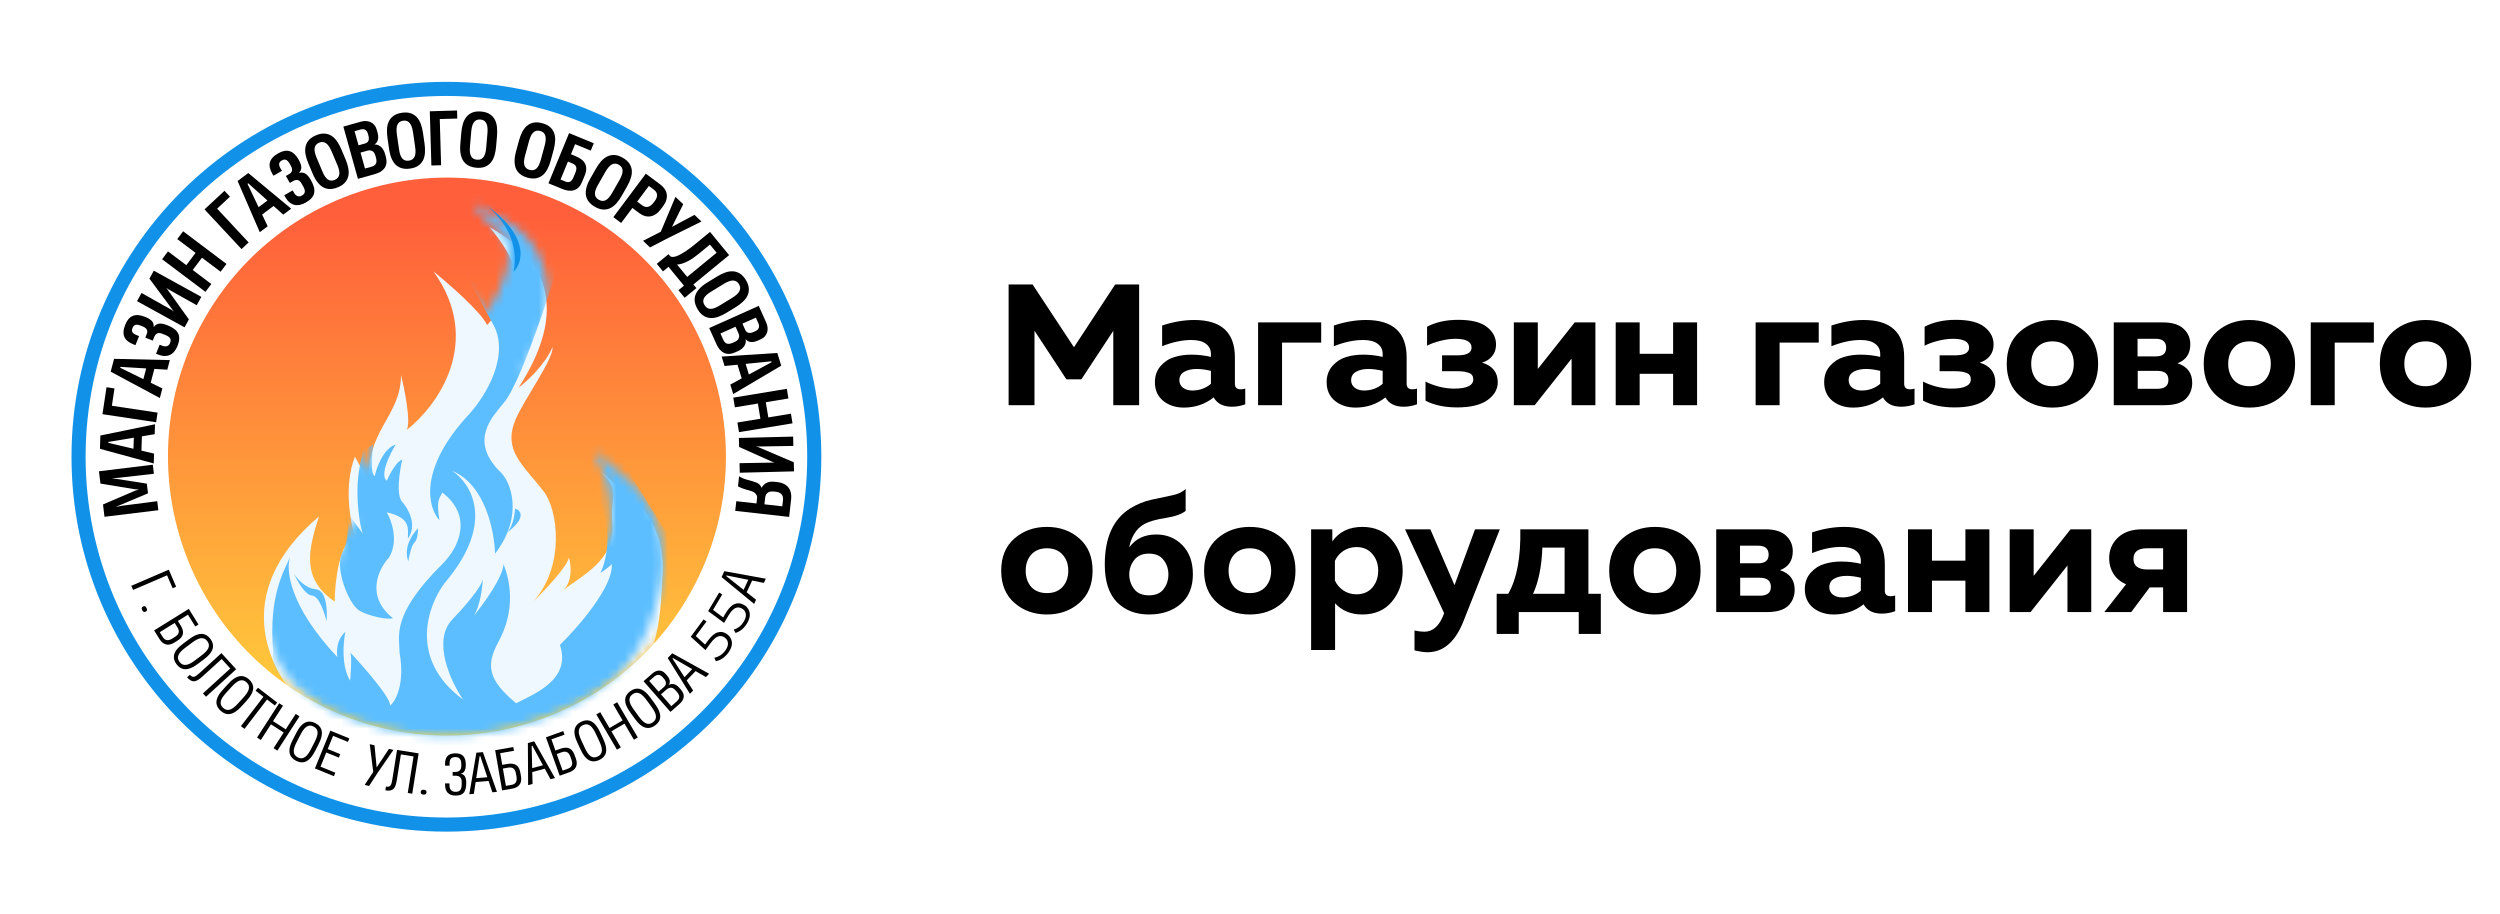 <?xml version="1.0" encoding="UTF-8"?> <svg xmlns="http://www.w3.org/2000/svg" width="290" height="106" viewBox="0 0 290 106" fill="none"> <path d="M129.36 33H132.14V47H129.14V38.38L125.44 44H123.7L120 38.36V47H117V33H119.78L124.58 40.28L129.36 33ZM143.248 44.52C143.248 44.947 143.475 45.16 143.928 45.16C144.115 45.16 144.288 45.133 144.448 45.08V46.9C143.942 47.087 143.428 47.18 142.908 47.18C141.895 47.18 141.188 46.82 140.788 46.1C139.788 46.887 138.635 47.28 137.328 47.28C136.382 47.28 135.582 47.02 134.928 46.5C134.288 45.967 133.968 45.247 133.968 44.34C133.968 43.58 134.195 42.947 134.648 42.44C135.102 41.933 135.628 41.593 136.228 41.42C136.828 41.233 137.482 41.14 138.188 41.14C138.975 41.14 139.735 41.227 140.468 41.4V41.06C140.468 40.567 140.275 40.173 139.888 39.88C139.502 39.587 138.942 39.44 138.208 39.44C137.142 39.44 136.008 39.68 134.808 40.16V37.76C136.088 37.333 137.328 37.12 138.528 37.12C141.675 37.12 143.248 38.567 143.248 41.46V44.52ZM138.828 42.8C138.255 42.8 137.775 42.907 137.388 43.12C137.002 43.333 136.808 43.667 136.808 44.12C136.808 44.467 136.948 44.753 137.228 44.98C137.522 45.193 137.882 45.3 138.308 45.3C139.148 45.3 139.868 45.04 140.468 44.52V43.02C139.855 42.873 139.308 42.8 138.828 42.8ZM148.718 47H145.938V37.4H153.258V39.74H148.718V47ZM163.17 44.52C163.17 44.947 163.397 45.16 163.85 45.16C164.037 45.16 164.21 45.133 164.37 45.08V46.9C163.863 47.087 163.35 47.18 162.83 47.18C161.817 47.18 161.11 46.82 160.71 46.1C159.71 46.887 158.557 47.28 157.25 47.28C156.303 47.28 155.503 47.02 154.85 46.5C154.21 45.967 153.89 45.247 153.89 44.34C153.89 43.58 154.117 42.947 154.57 42.44C155.023 41.933 155.55 41.593 156.15 41.42C156.75 41.233 157.403 41.14 158.11 41.14C158.897 41.14 159.657 41.227 160.39 41.4V41.06C160.39 40.567 160.197 40.173 159.81 39.88C159.423 39.587 158.863 39.44 158.13 39.44C157.063 39.44 155.93 39.68 154.73 40.16V37.76C156.01 37.333 157.25 37.12 158.45 37.12C161.597 37.12 163.17 38.567 163.17 41.46V44.52ZM158.75 42.8C158.177 42.8 157.697 42.907 157.31 43.12C156.923 43.333 156.73 43.667 156.73 44.12C156.73 44.467 156.87 44.753 157.15 44.98C157.443 45.193 157.803 45.3 158.23 45.3C159.07 45.3 159.79 45.04 160.39 44.52V43.02C159.777 42.873 159.23 42.8 158.75 42.8ZM173.74 44.34C173.74 45.153 173.34 45.847 172.54 46.42C171.74 46.98 170.566 47.26 169.02 47.26C167.58 47.26 166.36 47 165.36 46.48V44.26C165.746 44.473 166.253 44.667 166.88 44.84C167.506 45 168.1 45.08 168.66 45.08C170.153 45.08 170.9 44.72 170.9 44C170.9 43.627 170.733 43.38 170.4 43.26C170.08 43.127 169.633 43.06 169.06 43.06H167.28V41.22H169.06C170.153 41.22 170.7 40.92 170.7 40.32C170.7 39.64 170.073 39.3 168.82 39.3C168.286 39.3 167.706 39.38 167.08 39.54C166.453 39.7 165.94 39.887 165.54 40.1V37.9C166.54 37.367 167.746 37.1 169.16 37.1C170.693 37.1 171.806 37.38 172.5 37.94C173.193 38.487 173.54 39.16 173.54 39.96C173.54 40.507 173.386 40.96 173.08 41.32C172.786 41.68 172.4 41.927 171.92 42.06C173.133 42.433 173.74 43.193 173.74 44.34ZM178.026 47H175.606V37.4H178.386V42.8L182.666 37.4H185.066V47H182.306V41.6L178.026 47ZM190.202 47H187.422V37.4H190.202V41.04H194.082V37.4H196.862V47H194.082V43.36H190.202V47ZM206.433 47H203.653V37.4H210.973V39.74H206.433V47ZM220.885 44.52C220.885 44.947 221.112 45.16 221.565 45.16C221.752 45.16 221.925 45.133 222.085 45.08V46.9C221.578 47.087 221.065 47.18 220.545 47.18C219.532 47.18 218.825 46.82 218.425 46.1C217.425 46.887 216.272 47.28 214.965 47.28C214.018 47.28 213.218 47.02 212.565 46.5C211.925 45.967 211.605 45.247 211.605 44.34C211.605 43.58 211.832 42.947 212.285 42.44C212.738 41.933 213.265 41.593 213.865 41.42C214.465 41.233 215.118 41.14 215.825 41.14C216.612 41.14 217.372 41.227 218.105 41.4V41.06C218.105 40.567 217.912 40.173 217.525 39.88C217.138 39.587 216.578 39.44 215.845 39.44C214.778 39.44 213.645 39.68 212.445 40.16V37.76C213.725 37.333 214.965 37.12 216.165 37.12C219.312 37.12 220.885 38.567 220.885 41.46V44.52ZM216.465 42.8C215.892 42.8 215.412 42.907 215.025 43.12C214.638 43.333 214.445 43.667 214.445 44.12C214.445 44.467 214.585 44.753 214.865 44.98C215.158 45.193 215.518 45.3 215.945 45.3C216.785 45.3 217.505 45.04 218.105 44.52V43.02C217.492 42.873 216.945 42.8 216.465 42.8ZM231.455 44.34C231.455 45.153 231.055 45.847 230.255 46.42C229.455 46.98 228.281 47.26 226.735 47.26C225.295 47.26 224.075 47 223.075 46.48V44.26C223.461 44.473 223.968 44.667 224.595 44.84C225.221 45 225.815 45.08 226.375 45.08C227.868 45.08 228.615 44.72 228.615 44C228.615 43.627 228.448 43.38 228.115 43.26C227.795 43.127 227.348 43.06 226.775 43.06H224.995V41.22H226.775C227.868 41.22 228.415 40.92 228.415 40.32C228.415 39.64 227.788 39.3 226.535 39.3C226.001 39.3 225.421 39.38 224.795 39.54C224.168 39.7 223.655 39.887 223.255 40.1V37.9C224.255 37.367 225.461 37.1 226.875 37.1C228.408 37.1 229.521 37.38 230.215 37.94C230.908 38.487 231.255 39.16 231.255 39.96C231.255 40.507 231.101 40.96 230.795 41.32C230.501 41.68 230.115 41.927 229.635 42.06C230.848 42.433 231.455 43.193 231.455 44.34ZM234.321 45.94C233.294 45.047 232.781 43.8 232.781 42.2C232.781 40.6 233.294 39.353 234.321 38.46C235.347 37.567 236.601 37.12 238.081 37.12C239.574 37.12 240.827 37.567 241.841 38.46C242.867 39.353 243.381 40.6 243.381 42.2C243.381 43.8 242.867 45.047 241.841 45.94C240.827 46.833 239.574 47.28 238.081 47.28C236.601 47.28 235.347 46.833 234.321 45.94ZM239.901 44.08C240.341 43.587 240.561 42.96 240.561 42.2C240.561 41.44 240.341 40.82 239.901 40.34C239.461 39.847 238.854 39.6 238.081 39.6C237.307 39.6 236.701 39.847 236.261 40.34C235.834 40.82 235.621 41.44 235.621 42.2C235.621 42.96 235.834 43.587 236.261 44.08C236.701 44.56 237.307 44.8 238.081 44.8C238.854 44.8 239.461 44.56 239.901 44.08ZM251.076 47H245.196V37.4H250.916C251.982 37.4 252.776 37.647 253.296 38.14C253.816 38.62 254.076 39.22 254.076 39.94C254.076 41.033 253.582 41.767 252.596 42.14C253.729 42.513 254.296 43.267 254.296 44.4C254.296 45.16 254.042 45.787 253.536 46.28C253.029 46.76 252.209 47 251.076 47ZM247.976 43.02V45.1H250.256C251.109 45.1 251.536 44.76 251.536 44.08C251.536 43.373 251.109 43.02 250.256 43.02H247.976ZM247.956 39.3V41.34H250.076C250.876 41.34 251.276 41.007 251.276 40.34C251.276 39.647 250.869 39.3 250.056 39.3H247.956ZM257.172 45.94C256.146 45.047 255.632 43.8 255.632 42.2C255.632 40.6 256.146 39.353 257.172 38.46C258.199 37.567 259.452 37.12 260.932 37.12C262.426 37.12 263.679 37.567 264.692 38.46C265.719 39.353 266.232 40.6 266.232 42.2C266.232 43.8 265.719 45.047 264.692 45.94C263.679 46.833 262.426 47.28 260.932 47.28C259.452 47.28 258.199 46.833 257.172 45.94ZM262.752 44.08C263.192 43.587 263.412 42.96 263.412 42.2C263.412 41.44 263.192 40.82 262.752 40.34C262.312 39.847 261.706 39.6 260.932 39.6C260.159 39.6 259.552 39.847 259.112 40.34C258.686 40.82 258.472 41.44 258.472 42.2C258.472 42.96 258.686 43.587 259.112 44.08C259.552 44.56 260.159 44.8 260.932 44.8C261.706 44.8 262.312 44.56 262.752 44.08ZM270.827 47H268.047V37.4H275.367V39.74H270.827V47ZM277.602 45.94C276.575 45.047 276.062 43.8 276.062 42.2C276.062 40.6 276.575 39.353 277.602 38.46C278.629 37.567 279.882 37.12 281.362 37.12C282.855 37.12 284.109 37.567 285.122 38.46C286.149 39.353 286.662 40.6 286.662 42.2C286.662 43.8 286.149 45.047 285.122 45.94C284.109 46.833 282.855 47.28 281.362 47.28C279.882 47.28 278.629 46.833 277.602 45.94ZM283.182 44.08C283.622 43.587 283.842 42.96 283.842 42.2C283.842 41.44 283.622 40.82 283.182 40.34C282.742 39.847 282.135 39.6 281.362 39.6C280.589 39.6 279.982 39.847 279.542 40.34C279.115 40.82 278.902 41.44 278.902 42.2C278.902 42.96 279.115 43.587 279.542 44.08C279.982 44.56 280.589 44.8 281.362 44.8C282.135 44.8 282.742 44.56 283.182 44.08ZM117.68 69.94C116.653 69.047 116.14 67.8 116.14 66.2C116.14 64.6 116.653 63.353 117.68 62.46C118.707 61.567 119.96 61.12 121.44 61.12C122.933 61.12 124.187 61.567 125.2 62.46C126.227 63.353 126.74 64.6 126.74 66.2C126.74 67.8 126.227 69.047 125.2 69.94C124.187 70.833 122.933 71.28 121.44 71.28C119.96 71.28 118.707 70.833 117.68 69.94ZM123.26 68.08C123.7 67.587 123.92 66.96 123.92 66.2C123.92 65.44 123.7 64.82 123.26 64.34C122.82 63.847 122.213 63.6 121.44 63.6C120.667 63.6 120.06 63.847 119.62 64.34C119.193 64.82 118.98 65.44 118.98 66.2C118.98 66.96 119.193 67.587 119.62 68.08C120.06 68.56 120.667 68.8 121.44 68.8C122.213 68.8 122.82 68.56 123.26 68.08ZM138.375 66.62C138.375 68.1 137.902 69.247 136.955 70.06C136.008 70.873 134.782 71.28 133.275 71.28C131.755 71.28 130.522 70.807 129.575 69.86C128.628 68.9 128.155 67.44 128.155 65.48C128.155 62.373 129.135 60.207 131.095 58.98C131.868 58.5 132.702 58.16 133.595 57.96C134.502 57.76 135.288 57.593 135.955 57.46C136.635 57.327 137.162 57.08 137.535 56.72V59.26C137.082 59.633 136.315 59.907 135.235 60.08C134.168 60.24 133.342 60.473 132.755 60.78C132.248 61.06 131.848 61.453 131.555 61.96C131.262 62.453 131.075 62.967 130.995 63.5C131.715 62.5 132.755 62 134.115 62C135.342 62 136.355 62.413 137.155 63.24C137.968 64.067 138.375 65.193 138.375 66.62ZM130.995 66.64C130.995 67.267 131.182 67.827 131.555 68.32C131.928 68.813 132.502 69.06 133.275 69.06C134.048 69.06 134.615 68.82 134.975 68.34C135.348 67.847 135.535 67.28 135.535 66.64C135.535 66 135.348 65.44 134.975 64.96C134.615 64.467 134.048 64.22 133.275 64.22C132.515 64.22 131.942 64.473 131.555 64.98C131.182 65.473 130.995 66.027 130.995 66.64ZM141.215 69.94C140.188 69.047 139.675 67.8 139.675 66.2C139.675 64.6 140.188 63.353 141.215 62.46C142.242 61.567 143.495 61.12 144.975 61.12C146.468 61.12 147.722 61.567 148.735 62.46C149.762 63.353 150.275 64.6 150.275 66.2C150.275 67.8 149.762 69.047 148.735 69.94C147.722 70.833 146.468 71.28 144.975 71.28C143.495 71.28 142.242 70.833 141.215 69.94ZM146.795 68.08C147.235 67.587 147.455 66.96 147.455 66.2C147.455 65.44 147.235 64.82 146.795 64.34C146.355 63.847 145.748 63.6 144.975 63.6C144.202 63.6 143.595 63.847 143.155 64.34C142.728 64.82 142.515 65.44 142.515 66.2C142.515 66.96 142.728 67.587 143.155 68.08C143.595 68.56 144.202 68.8 144.975 68.8C145.748 68.8 146.355 68.56 146.795 68.08ZM154.55 62.8C155.337 61.68 156.497 61.12 158.03 61.12C159.483 61.12 160.623 61.62 161.45 62.62C162.29 63.607 162.71 64.8 162.71 66.2C162.71 67.6 162.29 68.8 161.45 69.8C160.623 70.787 159.483 71.28 158.03 71.28C156.71 71.28 155.657 70.847 154.87 69.98V75.4H152.09V61.4H154.55V62.8ZM159.19 68.16C159.643 67.627 159.87 66.973 159.87 66.2C159.87 65.427 159.643 64.78 159.19 64.26C158.737 63.727 158.123 63.46 157.35 63.46C156.777 63.46 156.263 63.613 155.81 63.92C155.37 64.227 155.05 64.607 154.85 65.06V67.34C155.05 67.793 155.37 68.173 155.81 68.48C156.263 68.787 156.777 68.94 157.35 68.94C158.123 68.94 158.737 68.68 159.19 68.16ZM168.722 67.88L171.102 61.4H173.982L169.722 72.16C168.775 74.493 167.395 75.66 165.582 75.66C165.195 75.66 164.695 75.587 164.082 75.44V73.14C164.522 73.233 164.902 73.28 165.222 73.28C166.235 73.28 166.995 72.58 167.502 71.18L167.522 71.14L162.982 61.4H165.922L168.722 67.88ZM176.175 73.54H173.615V68.88H174.955C175.955 67.147 176.422 64.653 176.355 61.4H184.255V68.88H185.695V73.54H183.135V71H176.175V73.54ZM178.915 63.52C178.835 65.707 178.475 67.493 177.835 68.88H181.495V63.52H178.915ZM188.207 69.94C187.181 69.047 186.667 67.8 186.667 66.2C186.667 64.6 187.181 63.353 188.207 62.46C189.234 61.567 190.487 61.12 191.967 61.12C193.461 61.12 194.714 61.567 195.727 62.46C196.754 63.353 197.267 64.6 197.267 66.2C197.267 67.8 196.754 69.047 195.727 69.94C194.714 70.833 193.461 71.28 191.967 71.28C190.487 71.28 189.234 70.833 188.207 69.94ZM193.787 68.08C194.227 67.587 194.447 66.96 194.447 66.2C194.447 65.44 194.227 64.82 193.787 64.34C193.347 63.847 192.741 63.6 191.967 63.6C191.194 63.6 190.587 63.847 190.147 64.34C189.721 64.82 189.507 65.44 189.507 66.2C189.507 66.96 189.721 67.587 190.147 68.08C190.587 68.56 191.194 68.8 191.967 68.8C192.741 68.8 193.347 68.56 193.787 68.08ZM204.962 71H199.082V61.4H204.802C205.869 61.4 206.662 61.647 207.182 62.14C207.702 62.62 207.962 63.22 207.962 63.94C207.962 65.033 207.469 65.767 206.482 66.14C207.616 66.513 208.182 67.267 208.182 68.4C208.182 69.16 207.929 69.787 207.422 70.28C206.916 70.76 206.096 71 204.962 71ZM201.862 67.02V69.1H204.142C204.996 69.1 205.422 68.76 205.422 68.08C205.422 67.373 204.996 67.02 204.142 67.02H201.862ZM201.842 63.3V65.34H203.962C204.762 65.34 205.162 65.007 205.162 64.34C205.162 63.647 204.756 63.3 203.942 63.3H201.842ZM218.639 68.52C218.639 68.947 218.866 69.16 219.319 69.16C219.506 69.16 219.679 69.133 219.839 69.08V70.9C219.332 71.087 218.819 71.18 218.299 71.18C217.286 71.18 216.579 70.82 216.179 70.1C215.179 70.887 214.026 71.28 212.719 71.28C211.772 71.28 210.972 71.02 210.319 70.5C209.679 69.967 209.359 69.247 209.359 68.34C209.359 67.58 209.586 66.947 210.039 66.44C210.492 65.933 211.019 65.593 211.619 65.42C212.219 65.233 212.872 65.14 213.579 65.14C214.366 65.14 215.126 65.227 215.859 65.4V65.06C215.859 64.567 215.666 64.173 215.279 63.88C214.892 63.587 214.332 63.44 213.599 63.44C212.532 63.44 211.399 63.68 210.199 64.16V61.76C211.479 61.333 212.719 61.12 213.919 61.12C217.066 61.12 218.639 62.567 218.639 65.46V68.52ZM214.219 66.8C213.646 66.8 213.166 66.907 212.779 67.12C212.392 67.333 212.199 67.667 212.199 68.12C212.199 68.467 212.339 68.753 212.619 68.98C212.912 69.193 213.272 69.3 213.699 69.3C214.539 69.3 215.259 69.04 215.859 68.52V67.02C215.246 66.873 214.699 66.8 214.219 66.8ZM224.108 71H221.328V61.4H224.108V65.04H227.988V61.4H230.768V71H227.988V67.36H224.108V71ZM235.545 71H233.125V61.4H235.905V66.8L240.185 61.4H242.585V71H239.825V65.6L235.545 71ZM247.222 71H244.102L246.622 67.78C245.982 67.5 245.495 67.093 245.162 66.56C244.828 66.027 244.662 65.427 244.662 64.76C244.662 63.813 244.995 63.02 245.662 62.38C246.342 61.727 247.288 61.4 248.502 61.4H253.702V71H250.922V68.14H249.362L247.222 71ZM247.482 64.84C247.482 65.227 247.615 65.527 247.882 65.74C248.162 65.953 248.555 66.06 249.062 66.06H250.922V63.6H249.062C248.008 63.6 247.482 64.013 247.482 64.84Z" fill="black"></path> <path d="M51.783 95.652C75.349 95.652 94.454 76.548 94.454 52.982C94.454 29.416 75.349 10.312 51.783 10.312C28.217 10.312 9.113 29.416 9.113 52.982C9.113 76.548 28.217 95.652 51.783 95.652Z" fill="white" stroke="#1192E8" stroke-width="1.637"></path> <path d="M35.668 80.987C20.192 72.052 14.889 52.262 23.824 36.786C32.76 21.309 52.549 16.007 68.025 24.942C83.502 33.877 88.804 53.667 79.869 69.143C70.934 84.62 51.144 89.922 35.668 80.987Z" fill="url(#paint0_linear_210_76)"></path> <mask id="mask0_210_76" style="mask-type:alpha" maskUnits="userSpaceOnUse" x="19" y="12" width="66" height="74"> <path d="M35.666 80.985C20.189 72.049 14.887 52.26 23.822 36.784C32.757 21.307 51.182 -1.31 68.023 24.94C83.499 33.875 88.802 53.665 79.867 69.141C70.931 84.617 51.142 89.92 35.666 80.985Z" fill="#FFD43B"></path> </mask> <g mask="url(#mask0_210_76)"> <g filter="url(#filter0_di_210_76)"> <path d="M36.996 58.49C26.302 67.548 31.322 76.879 35.713 80.924L42.916 89.327L61.85 87.908L70.854 79.505C76.993 76.988 76.611 68.076 76.884 64.766C76.884 58.163 73.246 56.453 69.681 53.252C72.06 55.653 70.746 55.966 71.046 59.309C71.427 63.565 67.489 65.315 65.397 67.009C66.445 65.918 66.234 64.044 65.997 63.244C65.823 64.292 63.16 67.1 61.85 68.373C65.605 64.183 64.705 57.694 63.079 55.599C60.624 52.434 58.305 50.845 59.805 47.25C60.764 44.952 64.251 40.181 64.088 38.853C63.215 40.905 61.105 42.837 60.159 43.546C66.838 33.2 62.042 27.879 56.804 24.933C62.042 31.311 59.449 32.833 56.503 36.289C55.804 34.761 52.065 31.505 50.282 30.068C56.175 38.275 50.664 45.747 47.172 48.457C47.696 47.584 46.954 43.837 46.517 42.073C46.517 46.984 42.261 48.566 42.916 54.677L41.17 51.567C39.86 54.885 40.624 59.097 41.17 60.789C39.337 61.487 38.842 66.136 38.824 68.373C34.982 65.71 35.713 62.528 36.996 58.49Z" fill="#EFF8FF"></path> </g> <mask id="mask1_210_76" style="mask-type:alpha" maskUnits="userSpaceOnUse" x="30" y="23" width="47" height="67"> <path d="M37.133 50.694C25.827 67.456 31.477 77.831 35.715 80.923L42.917 89.326L61.852 87.907L70.855 79.504C75.002 75.139 76.791 69.43 76.885 65.311C77.06 57.672 72.484 55.526 68.919 52.324C70.855 56.096 70.855 58.039 70.855 60.788C70.855 63.538 67.49 65.314 65.398 67.009C66.446 65.918 66.235 64.044 65.999 63.244C65.824 64.291 63.161 67.1 61.852 68.373C65.606 64.182 64.07 58.442 62.834 56.096C61.22 53.034 59.633 48.384 60.16 47.202C63.696 43.709 64.252 40.181 64.089 38.853C63.216 40.905 61.106 42.836 60.16 43.546C66.839 33.2 61.88 27.115 58.824 25.751C57.04 24.954 56.259 24.605 54.786 23.514C56.096 25.533 57.132 26.024 57.46 26.46C57.787 26.897 61.279 28.479 56.504 36.288C55.806 34.761 52.066 31.505 50.284 30.068C56.177 38.275 50.666 45.746 47.173 48.456C47.697 47.584 46.955 43.837 46.519 42.072C46.519 46.983 42.263 48.566 42.917 54.677L41.171 51.567C39.862 54.884 40.626 59.097 41.171 60.788C39.338 61.487 38.843 66.136 38.825 68.373C34.983 65.71 36.097 55.477 37.133 50.694Z" fill="#EFF8FF"></path> </mask> <g mask="url(#mask1_210_76)"> <g filter="url(#filter1_d_210_76)"> <path d="M35.05 80.871C33.522 79.307 30.535 76.888 31.147 74.705C30.556 67.945 32.505 65.141 33.11 63.597C33.12 63.57 33.13 63.544 33.14 63.519C33.13 63.545 33.12 63.571 33.11 63.597C32.589 65.057 32.981 69.293 38.596 75.251C38.469 74.651 38.476 73.221 39.524 72.305C39.269 73.487 39.022 76.277 40.069 77.979C40.16 76.997 40.288 74.967 40.069 74.705C39.797 74.378 44.817 79.725 44.708 80.871C45.344 80.344 46.454 78.372 45.799 74.705C45.817 72.905 44.708 70.449 50.764 64.447C52.717 62.512 54.344 58.903 50.764 56.153C50.437 56.862 50.026 56.971 50.437 59.372C49.146 57.99 47.949 53.676 53.493 47.477C55.312 45.622 58.535 40.94 56.876 37.055L45.035 15.174L57.367 11.409L65.552 25.269C64.57 28.816 60.172 43.166 57.858 45.786C56.676 47.277 53.831 50.02 57.367 53.643C58.702 54.734 60.285 58.827 56.876 63.247C56.821 60.7 55.752 55.215 51.91 53.643C54.093 55.062 56.985 59.634 51.092 66.575C49.109 69.14 46.748 75.448 53.165 80.162C51.747 78.088 49.52 73.319 51.965 70.831C53.074 69.685 55.326 67.153 55.457 66.193C55.421 67.121 55.162 69.271 54.42 70.449C55.551 69.067 57.822 65.931 57.858 64.447C58.604 66.32 59.331 69.694 57.258 73.505C55.803 76.179 56.057 77.892 59.331 80.599C61.15 79.598 65.796 77.979 64.406 73.832C66.516 71.759 70.67 66.979 70.408 64.447C70.335 64.556 69.972 64.916 69.099 65.484C70.408 62.81 70.129 58.227 68.36 56.153C66.592 54.08 67.063 52.797 66.396 51.242C65.31 48.712 62.878 45.131 62.878 45.131L67.352 40.493L71.063 51.624L76.738 60.791L78.795 80.162L62.441 84.418L42.907 87.692L35.05 80.871Z" fill="#5CBEFF"></path> </g> <g filter="url(#filter2_d_210_76)"> <path d="M41.242 70.393C42.246 71.004 44.57 71.52 45.133 71.266C41.903 68.69 43.496 65.5 44.697 64.227C45.832 62.306 44.988 59.934 44.424 58.988C47.245 59.643 46.88 60.844 46.88 62.044C48.014 60.472 46.916 58.552 46.225 57.788C45.483 57.002 45.916 54.187 46.225 52.877C45.57 53.052 44.751 54.587 44.424 55.332C43.595 54.678 44.77 52.258 45.461 51.131C44.02 51.567 43.17 53.986 43.042 54.787C42.442 54.459 42.769 52.004 42.842 51.131C42.441 51.367 41.641 51.873 41.641 52.004C41.641 52.168 41.024 54.187 41.024 56.533C41.024 58.17 41.242 60.298 41.641 61.444L40.096 59.37C39.841 60.043 40.081 62.273 39.295 63.626C38.313 65.318 39.987 69.629 41.242 70.393Z" fill="#5CBEFF"></path> </g> <path d="M36.203 69.085C35.388 69.027 34.457 67.352 34.093 66.522C34.416 67.084 35.378 68.236 36.64 68.353C37.902 68.471 37.99 70.892 37.877 72.088C37.658 71.112 37.018 69.144 36.203 69.085Z" fill="#5CBEFF"></path> <path d="M59.748 58.99C59.718 59.67 59.478 61.189 58.757 61.828C61.135 60.054 60.409 59.197 59.748 58.99Z" fill="#5CBEFF"></path> </g> </g> <path d="M47.355 65.103C46.767 63.477 47.872 61.879 48.498 61.283C48.498 61.717 48.416 62.648 48.09 62.909C47.763 63.169 47.464 64.48 47.355 65.103Z" fill="#5CBEFF"></path> <path d="M56.396 23.789C61.252 27.281 60.816 30.282 59.561 31.537C60.051 29.137 59.397 26.244 56.396 23.789Z" fill="#1192E8"></path> <path d="M17.853 54.957L13.691 55.431L12.983 55.464L12.983 55.468L17.031 56.103L17.167 57.223L13.396 58.812L14.099 58.672L18.241 58.138L18.369 59.185L12.122 59.947L11.948 58.518L15.661 56.924L16.062 56.8L16.059 56.78L15.639 56.752L11.652 56.097L11.478 54.668L17.725 53.906L17.853 54.957Z" fill="black"></path> <path d="M17.835 53.763L11.593 52.061L11.642 50.52L17.98 49.217L17.944 50.366L16.459 50.616L16.406 52.273L17.871 52.618L17.835 53.763ZM15.482 52.057L15.523 50.772L12.57 51.265L12.566 51.373L15.482 52.057Z" fill="black"></path> <path d="M12.978 47.069L18.277 47.866L18.109 48.983L11.886 48.046L12.356 44.918L13.281 45.057L12.978 47.069Z" fill="black"></path> <path d="M18.542 46.17L12.839 43.114L13.232 41.623L19.701 41.772L19.408 42.883L17.905 42.795L17.482 44.398L18.834 45.062L18.542 46.17ZM16.63 43.981L16.958 42.738L13.969 42.557L13.942 42.661L16.63 43.981Z" fill="black"></path> <path d="M19.428 37.733C19.748 37.86 20.01 38.002 20.215 38.158C20.419 38.31 20.569 38.484 20.666 38.68C20.761 38.873 20.801 39.088 20.787 39.325C20.775 39.564 20.71 39.83 20.593 40.125C20.491 40.378 20.367 40.593 20.22 40.769C20.075 40.945 19.908 41.079 19.718 41.169C19.528 41.257 19.318 41.299 19.088 41.297C18.859 41.291 18.611 41.235 18.345 41.129L18.103 41.032L18.521 39.984L18.847 40.114C18.932 40.148 19.018 40.169 19.107 40.178C19.193 40.185 19.276 40.178 19.356 40.157C19.434 40.132 19.506 40.089 19.571 40.029C19.637 39.969 19.69 39.887 19.732 39.782C19.815 39.574 19.816 39.398 19.734 39.253C19.651 39.104 19.465 38.972 19.175 38.856L18.807 38.709C18.681 38.659 18.57 38.634 18.472 38.633C18.375 38.631 18.289 38.648 18.215 38.687C18.14 38.725 18.076 38.781 18.023 38.855C17.967 38.928 17.92 39.013 17.881 39.11L17.722 39.51L16.858 39.165L17.029 38.735C17.102 38.553 17.103 38.389 17.034 38.243C16.963 38.093 16.802 37.968 16.552 37.868L16.298 37.767C16.07 37.676 15.879 37.648 15.725 37.685C15.571 37.721 15.454 37.841 15.373 38.043C15.291 38.248 15.289 38.413 15.367 38.539C15.442 38.664 15.589 38.77 15.809 38.858L16.132 38.987L15.712 40.039L15.447 39.933C15.201 39.835 14.993 39.718 14.822 39.581C14.651 39.445 14.523 39.286 14.438 39.103C14.354 38.919 14.318 38.71 14.328 38.476C14.339 38.24 14.403 37.975 14.52 37.681C14.739 37.133 15.038 36.786 15.416 36.64C15.796 36.492 16.262 36.528 16.815 36.749C17.028 36.833 17.202 36.921 17.338 37.011C17.476 37.098 17.582 37.191 17.659 37.29C17.734 37.385 17.783 37.488 17.807 37.598C17.83 37.705 17.835 37.823 17.822 37.952C17.916 37.82 18.02 37.721 18.132 37.657C18.245 37.589 18.367 37.55 18.498 37.54C18.631 37.528 18.775 37.539 18.93 37.574C19.085 37.609 19.251 37.662 19.428 37.733Z" fill="black"></path> <path d="M21.407 37.971L15.895 34.934L16.418 33.985L19.922 35.954L20.178 36.157L17.334 32.323L17.843 31.399L23.355 34.437L22.82 35.407L19.48 33.534L19.279 33.376L21.912 37.055L21.407 37.971Z" fill="black"></path> <path d="M23.831 33.856L18.804 30.07L19.488 29.162L21.612 30.761L22.686 29.334L20.562 27.735L21.244 26.83L26.271 30.616L25.59 31.521L23.429 29.894L22.355 31.321L24.515 32.948L23.831 33.856Z" fill="black"></path> <path d="M25.187 24.203L28.84 28.124L28.015 28.893L23.724 24.289L26.038 22.133L26.675 22.816L25.187 24.203Z" fill="black"></path> <path d="M30.135 26.934L27.562 20.998L28.797 20.073L33.775 24.207L32.855 24.896L31.732 23.893L30.405 24.888L31.052 26.248L30.135 26.934ZM29.996 24.032L31.025 23.261L28.795 21.263L28.709 21.328L29.996 24.032Z" fill="black"></path> <path d="M36.062 20.89C36.233 21.189 36.35 21.463 36.413 21.713C36.478 21.959 36.487 22.189 36.441 22.402C36.396 22.612 36.294 22.806 36.135 22.983C35.977 23.162 35.76 23.33 35.485 23.488C35.248 23.623 35.017 23.714 34.793 23.76C34.57 23.808 34.355 23.808 34.15 23.761C33.947 23.712 33.757 23.614 33.578 23.469C33.402 23.322 33.243 23.124 33.1 22.875L32.971 22.649L33.951 22.088L34.125 22.393C34.171 22.472 34.225 22.543 34.289 22.605C34.352 22.664 34.421 22.71 34.497 22.743C34.574 22.772 34.657 22.783 34.745 22.777C34.834 22.771 34.927 22.74 35.025 22.684C35.219 22.573 35.329 22.435 35.356 22.271C35.383 22.102 35.32 21.883 35.165 21.613L34.968 21.268C34.901 21.151 34.829 21.062 34.753 21C34.679 20.938 34.601 20.899 34.518 20.882C34.436 20.866 34.351 20.87 34.264 20.895C34.175 20.917 34.085 20.954 33.994 21.006L33.621 21.22L33.158 20.412L33.561 20.182C33.73 20.085 33.834 19.958 33.871 19.8C33.908 19.639 33.86 19.441 33.726 19.206L33.591 18.969C33.469 18.756 33.336 18.616 33.193 18.549C33.05 18.482 32.883 18.502 32.694 18.61C32.503 18.72 32.398 18.848 32.381 18.994C32.362 19.139 32.411 19.314 32.529 19.52L32.701 19.821L31.718 20.384L31.576 20.136C31.445 19.906 31.355 19.685 31.306 19.472C31.257 19.258 31.256 19.054 31.303 18.859C31.352 18.662 31.453 18.475 31.606 18.299C31.762 18.121 31.977 17.953 32.252 17.796C32.764 17.503 33.214 17.417 33.601 17.539C33.991 17.659 34.333 17.977 34.629 18.494C34.743 18.693 34.825 18.87 34.875 19.025C34.928 19.179 34.954 19.318 34.953 19.443C34.952 19.564 34.927 19.675 34.877 19.777C34.828 19.875 34.759 19.97 34.669 20.062C34.824 20.018 34.966 20.005 35.094 20.024C35.225 20.041 35.345 20.087 35.454 20.161C35.566 20.234 35.671 20.332 35.771 20.456C35.87 20.58 35.967 20.725 36.062 20.89Z" fill="black"></path> <path d="M35.761 18.933C35.624 18.608 35.523 18.288 35.455 17.972C35.39 17.653 35.382 17.351 35.433 17.066C35.484 16.782 35.605 16.523 35.797 16.289C35.99 16.053 36.276 15.854 36.655 15.695C37.033 15.536 37.374 15.47 37.676 15.499C37.979 15.523 38.251 15.617 38.49 15.78C38.728 15.942 38.938 16.159 39.118 16.43C39.299 16.698 39.458 16.994 39.595 17.32L40.086 18.486C40.224 18.814 40.326 19.137 40.392 19.456C40.46 19.775 40.468 20.076 40.418 20.361C40.366 20.643 40.243 20.902 40.05 21.139C39.858 21.372 39.573 21.569 39.194 21.728C38.943 21.834 38.708 21.897 38.489 21.917C38.271 21.94 38.069 21.928 37.881 21.881C37.694 21.834 37.521 21.758 37.363 21.651C37.206 21.541 37.061 21.41 36.929 21.259C36.795 21.106 36.674 20.934 36.564 20.744C36.457 20.553 36.358 20.352 36.27 20.142L35.761 18.933ZM38.832 20.867C38.997 20.797 39.122 20.707 39.207 20.597C39.292 20.486 39.343 20.36 39.361 20.218C39.381 20.072 39.37 19.91 39.328 19.734C39.288 19.553 39.225 19.36 39.138 19.154L38.469 17.565C38.382 17.357 38.287 17.175 38.186 17.02C38.087 16.862 37.977 16.737 37.858 16.647C37.741 16.552 37.613 16.496 37.473 16.477C37.333 16.458 37.181 16.483 37.016 16.552C36.851 16.622 36.726 16.713 36.642 16.826C36.558 16.94 36.508 17.072 36.49 17.222C36.474 17.37 36.488 17.534 36.532 17.716C36.576 17.898 36.641 18.092 36.728 18.298L37.4 19.895C37.487 20.103 37.58 20.284 37.677 20.437C37.777 20.59 37.885 20.71 38 20.799C38.117 20.885 38.243 20.935 38.378 20.95C38.515 20.964 38.666 20.936 38.832 20.867Z" fill="black"></path> <path d="M43.545 18.05C43.473 17.793 43.355 17.618 43.189 17.527C43.026 17.435 42.84 17.418 42.63 17.477L41.821 17.702L42.336 19.55L43.069 19.346C43.178 19.316 43.276 19.277 43.363 19.23C43.453 19.182 43.524 19.118 43.576 19.038C43.63 18.956 43.662 18.856 43.672 18.736C43.681 18.616 43.662 18.468 43.613 18.293L43.545 18.05ZM42.671 15.499C42.612 15.287 42.508 15.14 42.359 15.058C42.213 14.976 42.031 14.965 41.814 15.026L41.129 15.217L41.586 16.858L42.327 16.651C42.531 16.594 42.667 16.488 42.736 16.331C42.804 16.175 42.804 15.976 42.737 15.734L42.671 15.499ZM44.758 18.197C44.831 18.46 44.854 18.7 44.825 18.917C44.799 19.13 44.729 19.32 44.615 19.486C44.501 19.652 44.348 19.795 44.155 19.915C43.962 20.032 43.735 20.126 43.474 20.199L41.519 20.744L39.829 14.682L41.884 14.109C42.078 14.055 42.271 14.033 42.462 14.042C42.653 14.049 42.829 14.09 42.99 14.165C43.154 14.24 43.298 14.35 43.422 14.496C43.544 14.639 43.636 14.818 43.696 15.033L43.798 15.4C43.84 15.549 43.864 15.692 43.871 15.83C43.878 15.969 43.865 16.098 43.833 16.218C43.803 16.336 43.753 16.441 43.685 16.534C43.617 16.628 43.526 16.703 43.413 16.761C43.539 16.751 43.665 16.766 43.791 16.805C43.915 16.842 44.033 16.905 44.144 16.995C44.255 17.084 44.354 17.199 44.442 17.341C44.533 17.482 44.605 17.648 44.658 17.839L44.758 18.197Z" fill="black"></path> <path d="M44.946 15.991C44.895 15.642 44.877 15.306 44.892 14.984C44.908 14.658 44.977 14.364 45.097 14.101C45.218 13.839 45.4 13.619 45.645 13.441C45.892 13.26 46.218 13.14 46.624 13.081C47.031 13.022 47.377 13.044 47.662 13.147C47.95 13.248 48.189 13.406 48.379 13.624C48.569 13.841 48.718 14.104 48.824 14.412C48.932 14.716 49.012 15.043 49.062 15.392L49.245 16.644C49.296 16.996 49.313 17.335 49.297 17.66C49.282 17.986 49.215 18.279 49.095 18.542C48.974 18.802 48.79 19.023 48.543 19.203C48.299 19.381 47.974 19.499 47.567 19.558C47.297 19.598 47.053 19.6 46.837 19.564C46.62 19.532 46.427 19.469 46.258 19.377C46.088 19.285 45.94 19.167 45.814 19.024C45.689 18.878 45.582 18.715 45.492 18.536C45.401 18.354 45.327 18.157 45.268 17.946C45.212 17.734 45.168 17.515 45.135 17.288L44.946 15.991ZM47.432 18.634C47.61 18.608 47.754 18.552 47.864 18.466C47.974 18.381 48.055 18.271 48.108 18.138C48.164 18.002 48.194 17.843 48.198 17.662C48.204 17.477 48.191 17.274 48.159 17.053L47.911 15.347C47.878 15.123 47.833 14.924 47.774 14.748C47.717 14.57 47.643 14.422 47.55 14.304C47.46 14.184 47.35 14.097 47.22 14.043C47.09 13.99 46.936 13.976 46.758 14.002C46.581 14.027 46.438 14.085 46.328 14.173C46.218 14.261 46.136 14.376 46.081 14.518C46.029 14.657 46.001 14.819 45.998 15.007C45.995 15.194 46.009 15.398 46.041 15.619L46.291 17.333C46.323 17.557 46.367 17.755 46.423 17.928C46.482 18.101 46.555 18.245 46.645 18.36C46.736 18.472 46.845 18.552 46.972 18.6C47.102 18.648 47.255 18.66 47.432 18.634Z" fill="black"></path> <path d="M51.012 13.81L51.169 19.166L50.04 19.199L49.857 12.909L53.019 12.816L53.046 13.751L51.012 13.81Z" fill="black"></path> <path d="M53.511 15.388C53.541 15.037 53.6 14.705 53.687 14.395C53.778 14.082 53.911 13.811 54.089 13.582C54.266 13.354 54.494 13.181 54.772 13.064C55.053 12.944 55.399 12.902 55.808 12.937C56.217 12.972 56.549 13.072 56.803 13.238C57.06 13.4 57.257 13.61 57.393 13.865C57.529 14.12 57.613 14.409 57.647 14.733C57.683 15.054 57.686 15.391 57.656 15.742L57.548 17.003C57.518 17.357 57.458 17.691 57.367 18.004C57.279 18.318 57.147 18.588 56.97 18.817C56.793 19.042 56.564 19.215 56.282 19.335C56.004 19.452 55.66 19.493 55.251 19.458C54.979 19.435 54.742 19.382 54.538 19.298C54.335 19.217 54.161 19.112 54.017 18.984C53.873 18.855 53.756 18.707 53.665 18.539C53.578 18.368 53.51 18.185 53.463 17.99C53.416 17.793 53.389 17.584 53.38 17.365C53.373 17.146 53.38 16.922 53.4 16.694L53.511 15.388ZM55.331 18.527C55.509 18.543 55.662 18.521 55.788 18.463C55.915 18.404 56.019 18.317 56.101 18.199C56.186 18.079 56.252 17.931 56.297 17.755C56.346 17.577 56.379 17.376 56.398 17.154L56.545 15.436C56.564 15.21 56.565 15.006 56.547 14.822C56.533 14.635 56.494 14.474 56.431 14.339C56.371 14.201 56.283 14.091 56.169 14.009C56.054 13.927 55.907 13.879 55.729 13.864C55.55 13.848 55.398 13.871 55.27 13.932C55.144 13.993 55.037 14.087 54.952 14.212C54.87 14.335 54.805 14.488 54.759 14.669C54.714 14.85 54.681 15.052 54.662 15.275L54.515 17.001C54.495 17.226 54.493 17.43 54.508 17.61C54.526 17.792 54.565 17.949 54.626 18.081C54.689 18.211 54.777 18.314 54.89 18.39C55.005 18.466 55.152 18.512 55.331 18.527Z" fill="black"></path> <path d="M60.206 16.293C60.299 15.953 60.416 15.638 60.558 15.348C60.703 15.056 60.883 14.813 61.098 14.62C61.313 14.427 61.568 14.298 61.863 14.232C62.161 14.165 62.509 14.185 62.905 14.293C63.301 14.4 63.61 14.558 63.83 14.767C64.054 14.973 64.21 15.214 64.298 15.489C64.386 15.764 64.418 16.064 64.392 16.389C64.371 16.712 64.313 17.043 64.221 17.384L63.889 18.605C63.796 18.948 63.677 19.265 63.532 19.557C63.39 19.85 63.211 20.093 62.996 20.286C62.781 20.476 62.525 20.605 62.227 20.672C61.932 20.738 61.586 20.717 61.19 20.609C60.926 20.538 60.702 20.443 60.517 20.324C60.332 20.208 60.18 20.074 60.061 19.921C59.942 19.769 59.853 19.602 59.794 19.421C59.739 19.237 59.705 19.045 59.694 18.845C59.683 18.642 59.693 18.432 59.723 18.215C59.757 17.998 59.803 17.779 59.863 17.558L60.206 16.293ZM61.434 19.707C61.608 19.755 61.761 19.761 61.897 19.726C62.032 19.691 62.15 19.623 62.252 19.522C62.357 19.419 62.447 19.285 62.524 19.121C62.603 18.954 62.672 18.762 62.731 18.547L63.183 16.883C63.242 16.665 63.279 16.464 63.295 16.279C63.314 16.093 63.305 15.928 63.267 15.783C63.233 15.637 63.166 15.513 63.068 15.412C62.97 15.311 62.834 15.237 62.661 15.19C62.488 15.143 62.334 15.139 62.198 15.176C62.062 15.213 61.941 15.286 61.835 15.394C61.731 15.501 61.641 15.639 61.563 15.809C61.486 15.979 61.418 16.172 61.359 16.388L60.905 18.06C60.846 18.278 60.807 18.477 60.79 18.658C60.775 18.84 60.785 19.001 60.821 19.142C60.86 19.282 60.929 19.399 61.026 19.494C61.125 19.589 61.262 19.66 61.434 19.707Z" fill="black"></path> <path d="M67.525 21.093C67.415 21.361 67.281 21.574 67.123 21.733C66.966 21.892 66.788 22.002 66.589 22.063C66.391 22.125 66.175 22.142 65.942 22.114C65.712 22.088 65.469 22.022 65.214 21.917L63.62 21.261L66.015 15.441L68.879 16.62L68.528 17.473L66.712 16.725L66.232 17.892L66.748 18.104C67.016 18.214 67.244 18.341 67.432 18.484C67.623 18.628 67.767 18.793 67.863 18.979C67.961 19.162 68.007 19.368 68.003 19.596C68.001 19.824 67.943 20.079 67.827 20.359L67.525 21.093ZM66.757 19.995C66.859 19.747 66.885 19.538 66.837 19.366C66.788 19.194 66.638 19.056 66.386 18.952L65.881 18.744L65.023 20.828L65.57 21.053C65.689 21.102 65.797 21.127 65.892 21.128C65.989 21.126 66.075 21.103 66.153 21.061C66.23 21.018 66.297 20.956 66.354 20.875C66.415 20.793 66.468 20.695 66.514 20.584L66.757 19.995Z" fill="black"></path> <path d="M69.129 19.562C69.304 19.256 69.496 18.98 69.706 18.734C69.919 18.488 70.154 18.298 70.411 18.165C70.668 18.032 70.947 17.971 71.249 17.982C71.555 17.991 71.886 18.097 72.243 18.301C72.599 18.504 72.858 18.734 73.02 18.991C73.185 19.247 73.275 19.52 73.292 19.808C73.308 20.097 73.263 20.395 73.157 20.703C73.056 21.009 72.917 21.316 72.742 21.623L72.116 22.722C71.939 23.031 71.745 23.308 71.531 23.555C71.32 23.802 71.086 23.993 70.83 24.126C70.574 24.256 70.294 24.317 69.988 24.307C69.686 24.297 69.357 24.19 69 23.987C68.763 23.852 68.57 23.703 68.421 23.542C68.27 23.383 68.156 23.215 68.08 23.038C68.003 22.861 67.959 22.677 67.947 22.486C67.939 22.295 67.954 22.1 67.994 21.904C68.034 21.705 68.096 21.504 68.18 21.301C68.266 21.1 68.366 20.899 68.48 20.701L69.129 19.562ZM69.463 23.175C69.619 23.264 69.766 23.308 69.906 23.308C70.045 23.309 70.177 23.273 70.301 23.2C70.428 23.127 70.549 23.02 70.664 22.879C70.783 22.738 70.898 22.57 71.009 22.376L71.863 20.878C71.975 20.682 72.061 20.496 72.123 20.322C72.188 20.146 72.22 19.984 72.22 19.835C72.223 19.684 72.19 19.548 72.12 19.425C72.05 19.303 71.937 19.198 71.782 19.109C71.626 19.02 71.478 18.977 71.337 18.979C71.196 18.981 71.061 19.021 70.93 19.099C70.804 19.176 70.682 19.288 70.564 19.433C70.446 19.578 70.332 19.748 70.221 19.942L69.363 21.447C69.251 21.643 69.164 21.827 69.102 21.998C69.041 22.17 69.011 22.329 69.011 22.474C69.014 22.619 69.05 22.749 69.121 22.865C69.193 22.983 69.307 23.086 69.463 23.175Z" fill="black"></path> <path d="M76.648 24.276C76.469 24.515 76.28 24.702 76.079 24.837C75.878 24.973 75.671 25.059 75.457 25.095C75.244 25.132 75.028 25.12 74.808 25.059C74.593 24.998 74.38 24.889 74.17 24.732L73.355 24.123L72.053 25.865L71.149 25.189L74.916 20.148L76.626 21.426C76.831 21.579 76.993 21.751 77.113 21.94C77.237 22.129 77.314 22.33 77.345 22.542C77.376 22.754 77.359 22.972 77.295 23.196C77.233 23.422 77.119 23.646 76.952 23.869L76.648 24.276ZM75.979 23.286C76.056 23.182 76.116 23.074 76.159 22.961C76.202 22.849 76.221 22.738 76.217 22.628C76.215 22.516 76.186 22.408 76.129 22.304C76.075 22.201 75.989 22.107 75.872 22.019L75.269 21.569L73.913 23.384L74.486 23.812C74.72 23.987 74.949 24.046 75.174 23.99C75.4 23.936 75.612 23.776 75.81 23.511L75.979 23.286Z" fill="black"></path> <path d="M77.545 27.59L75.402 28.698L74.594 27.933L76.651 26.88L78.353 22.836L79.253 23.689L77.955 26.31L80.559 24.926L81.369 25.694L77.545 27.59Z" fill="black"></path> <path d="M80.434 32.996L80.783 33.421L79.419 34.541L78.7 33.666L79.342 33.139L77.547 30.953L76.905 31.48L76.186 30.605L77.55 29.484L77.703 29.669C77.774 29.757 77.874 29.802 78.001 29.805C78.13 29.809 78.275 29.784 78.437 29.73C78.599 29.675 78.771 29.598 78.953 29.498C79.135 29.399 79.318 29.288 79.5 29.167C79.684 29.048 79.86 28.925 80.027 28.799C80.198 28.673 80.349 28.555 80.481 28.447L82.364 26.901L84.576 29.595L80.434 32.996ZM80.977 29.5C80.818 29.632 80.639 29.766 80.441 29.903C80.246 30.043 80.04 30.168 79.826 30.28C79.612 30.395 79.396 30.489 79.175 30.563C78.956 30.64 78.743 30.68 78.537 30.686L79.715 32.12L83.128 29.318L82.351 28.372L80.977 29.5Z" fill="black"></path> <path d="M83.177 32.077C83.478 31.892 83.779 31.743 84.081 31.629C84.387 31.516 84.684 31.463 84.973 31.47C85.262 31.478 85.536 31.558 85.796 31.713C86.059 31.868 86.298 32.121 86.513 32.471C86.727 32.822 86.844 33.148 86.861 33.451C86.882 33.755 86.831 34.037 86.706 34.298C86.581 34.559 86.398 34.798 86.157 35.017C85.92 35.237 85.651 35.439 85.35 35.623L84.271 36.284C83.968 36.47 83.664 36.62 83.358 36.733C83.054 36.848 82.757 36.902 82.468 36.895C82.181 36.886 81.906 36.804 81.643 36.649C81.383 36.494 81.147 36.242 80.932 35.892C80.789 35.659 80.691 35.436 80.638 35.223C80.583 35.011 80.564 34.809 80.582 34.617C80.6 34.425 80.65 34.242 80.732 34.069C80.817 33.898 80.924 33.735 81.053 33.581C81.185 33.426 81.336 33.28 81.507 33.143C81.68 33.008 81.864 32.881 82.059 32.761L83.177 32.077ZM81.729 35.403C81.822 35.556 81.93 35.666 82.052 35.733C82.174 35.801 82.307 35.833 82.45 35.829C82.597 35.826 82.755 35.791 82.924 35.723C83.096 35.656 83.278 35.565 83.468 35.448L84.938 34.547C85.131 34.429 85.296 34.308 85.434 34.185C85.576 34.063 85.682 33.936 85.754 33.805C85.829 33.674 85.866 33.539 85.863 33.398C85.861 33.257 85.813 33.11 85.72 32.958C85.626 32.805 85.517 32.695 85.392 32.63C85.268 32.563 85.13 32.533 84.978 32.539C84.83 32.546 84.67 32.584 84.496 32.655C84.323 32.725 84.141 32.819 83.951 32.936L82.474 33.841C82.281 33.959 82.116 34.078 81.979 34.197C81.844 34.319 81.74 34.444 81.67 34.571C81.603 34.7 81.572 34.831 81.578 34.967C81.585 35.105 81.635 35.251 81.729 35.403Z" fill="black"></path> <path d="M85.235 39.658C85.479 39.548 85.634 39.405 85.699 39.227C85.766 39.053 85.755 38.866 85.666 38.667L85.323 37.901L83.572 38.686L83.883 39.38C83.929 39.483 83.982 39.574 84.041 39.653C84.102 39.735 84.176 39.795 84.263 39.835C84.352 39.877 84.456 39.894 84.576 39.885C84.696 39.877 84.839 39.835 85.005 39.761L85.235 39.658ZM87.627 38.413C87.829 38.323 87.958 38.199 88.017 38.039C88.077 37.883 88.06 37.701 87.968 37.495L87.677 36.846L86.122 37.543L86.437 38.245C86.524 38.438 86.65 38.557 86.814 38.601C86.979 38.645 87.176 38.616 87.405 38.513L87.627 38.413ZM85.27 40.879C85.021 40.99 84.787 41.048 84.569 41.053C84.354 41.058 84.156 41.017 83.974 40.929C83.793 40.841 83.629 40.711 83.482 40.538C83.338 40.364 83.21 40.154 83.1 39.908L82.269 38.055L88.013 35.481L88.885 37.429C88.967 37.612 89.018 37.799 89.037 37.99C89.059 38.18 89.044 38.36 88.994 38.531C88.944 38.704 88.857 38.862 88.731 39.006C88.608 39.149 88.444 39.266 88.24 39.358L87.893 39.513C87.752 39.576 87.614 39.622 87.479 39.649C87.343 39.677 87.213 39.684 87.089 39.67C86.969 39.657 86.857 39.624 86.755 39.57C86.652 39.517 86.564 39.438 86.491 39.335C86.519 39.459 86.523 39.585 86.502 39.715C86.484 39.844 86.44 39.97 86.368 40.093C86.296 40.215 86.197 40.331 86.07 40.439C85.944 40.55 85.791 40.645 85.61 40.727L85.27 40.879Z" fill="black"></path> <path d="M83.713 41.362L90.17 40.944L90.624 42.418L85.052 45.709L84.714 44.611L86.037 43.892L85.549 42.307L84.05 42.457L83.713 41.362ZM86.493 42.211L86.871 43.44L89.504 42.015L89.473 41.912L86.493 42.211Z" fill="black"></path> <path d="M85.061 46.128L91.271 45.102L91.456 46.223L88.833 46.657L89.124 48.419L91.747 47.986L91.932 49.104L85.723 50.13L85.538 49.012L88.206 48.571L87.915 46.809L85.247 47.25L85.061 46.128Z" fill="black"></path> <path d="M85.712 50.803L92.004 50.644L92.031 51.727L88.013 51.795L87.689 51.75L92.079 53.624L92.106 54.678L85.814 54.837L85.786 53.729L89.615 53.661L89.868 53.696L85.739 51.849L85.712 50.803Z" fill="black"></path> <path d="M90.22 55.928C90.483 55.957 90.717 56.023 90.922 56.123C91.13 56.224 91.302 56.358 91.439 56.526C91.575 56.694 91.672 56.895 91.729 57.129C91.789 57.363 91.802 57.629 91.768 57.928L91.54 59.962L85.286 59.261L85.412 58.139L87.75 58.401L87.826 57.719C87.827 57.564 87.769 57.416 87.652 57.275C87.537 57.135 87.359 57.029 87.117 56.957L86.38 56.737C86.3 56.714 86.218 56.687 86.136 56.656C86.053 56.624 85.977 56.592 85.905 56.559C85.834 56.529 85.771 56.5 85.716 56.471C85.663 56.443 85.627 56.422 85.606 56.409L85.736 55.246C85.78 55.279 85.833 55.312 85.896 55.347C85.958 55.382 86.027 55.416 86.1 55.449C86.177 55.486 86.255 55.518 86.335 55.546C86.418 55.578 86.499 55.603 86.58 55.624L87.294 55.828C87.439 55.867 87.566 55.908 87.675 55.95C87.787 55.993 87.885 56.043 87.971 56.1C88.056 56.159 88.127 56.228 88.185 56.307C88.245 56.386 88.297 56.48 88.34 56.591C88.413 56.463 88.496 56.35 88.59 56.253C88.684 56.155 88.792 56.076 88.912 56.014C89.036 55.953 89.175 55.91 89.33 55.886C89.485 55.865 89.659 55.865 89.85 55.886L90.22 55.928ZM89.782 57.019C89.645 57.003 89.517 57.004 89.398 57.022C89.28 57.039 89.176 57.076 89.087 57.132C88.997 57.189 88.923 57.268 88.864 57.369C88.809 57.471 88.772 57.599 88.755 57.752L88.671 58.5L90.746 58.733L90.829 57.997C90.845 57.849 90.836 57.719 90.802 57.608C90.77 57.496 90.717 57.4 90.642 57.319C90.568 57.242 90.476 57.18 90.368 57.134C90.259 57.089 90.139 57.059 90.008 57.044L89.782 57.019Z" fill="black"></path> <path d="M19.38 66.736L15.438 68.433L15.231 67.952L19.58 66.081L20.432 68.062L20.026 68.237L19.38 66.736Z" fill="black"></path> <path d="M16.589 70.353C16.672 70.311 16.747 70.302 16.813 70.327C16.881 70.353 16.942 70.417 16.993 70.519C17.052 70.635 17.07 70.727 17.049 70.794C17.029 70.86 16.977 70.914 16.893 70.956C16.816 70.995 16.744 71.003 16.678 70.978C16.613 70.955 16.551 70.886 16.493 70.771C16.442 70.669 16.425 70.584 16.443 70.514C16.462 70.446 16.511 70.393 16.589 70.353Z" fill="black"></path> <path d="M20.209 74.549C20.031 74.66 19.86 74.731 19.696 74.762C19.535 74.793 19.382 74.79 19.238 74.75C19.096 74.711 18.963 74.638 18.839 74.532C18.714 74.427 18.601 74.292 18.499 74.128L17.878 73.129L21.898 70.629L23.027 72.445L22.654 72.676L21.799 71.302L20.631 72.029L20.952 72.544C21.064 72.724 21.142 72.895 21.187 73.057C21.235 73.221 21.245 73.375 21.219 73.521C21.194 73.669 21.129 73.808 21.024 73.939C20.921 74.072 20.774 74.197 20.584 74.316L20.209 74.549ZM20.284 73.886C20.4 73.814 20.495 73.738 20.568 73.659C20.642 73.581 20.692 73.497 20.719 73.407C20.748 73.316 20.751 73.219 20.728 73.115C20.707 73.011 20.659 72.898 20.584 72.777L20.261 72.259L18.53 73.335L18.88 73.898C18.952 74.013 19.03 74.099 19.114 74.156C19.199 74.213 19.287 74.247 19.378 74.256C19.47 74.267 19.565 74.257 19.663 74.225C19.762 74.195 19.861 74.15 19.962 74.087L20.284 73.886Z" fill="black"></path> <path d="M21.878 74.189C22.013 74.088 22.151 73.992 22.293 73.901C22.436 73.812 22.58 73.736 22.725 73.674C22.872 73.613 23.018 73.571 23.163 73.547C23.311 73.522 23.454 73.523 23.594 73.551C23.737 73.578 23.875 73.637 24.009 73.725C24.146 73.814 24.277 73.942 24.402 74.108C24.526 74.274 24.612 74.434 24.658 74.589C24.706 74.742 24.723 74.892 24.71 75.036C24.698 75.18 24.66 75.318 24.593 75.451C24.53 75.584 24.448 75.712 24.348 75.834C24.25 75.956 24.139 76.074 24.013 76.186C23.887 76.299 23.757 76.406 23.623 76.507L23.003 76.972C22.867 77.074 22.728 77.17 22.584 77.259C22.441 77.349 22.297 77.424 22.15 77.484C22.005 77.546 21.86 77.59 21.714 77.613C21.57 77.639 21.426 77.638 21.283 77.61C21.142 77.581 21.005 77.522 20.87 77.433C20.735 77.346 20.604 77.219 20.48 77.053C20.355 76.887 20.269 76.726 20.222 76.57C20.174 76.416 20.156 76.268 20.167 76.124C20.18 75.982 20.217 75.845 20.279 75.713C20.341 75.581 20.42 75.455 20.515 75.334C20.613 75.214 20.721 75.1 20.842 74.991C20.964 74.884 21.089 74.782 21.216 74.686L21.878 74.189ZM20.833 76.788C20.942 76.932 21.06 77.03 21.189 77.081C21.321 77.132 21.462 77.146 21.61 77.123C21.759 77.1 21.914 77.044 22.076 76.956C22.241 76.868 22.412 76.758 22.588 76.626L23.369 76.039C23.557 75.898 23.717 75.76 23.851 75.623C23.987 75.487 24.088 75.35 24.154 75.213C24.219 75.076 24.245 74.938 24.232 74.799C24.219 74.661 24.158 74.519 24.049 74.373C23.938 74.226 23.817 74.127 23.686 74.077C23.557 74.026 23.417 74.013 23.267 74.038C23.117 74.062 22.957 74.121 22.789 74.214C22.621 74.306 22.445 74.422 22.259 74.561L21.47 75.154C21.293 75.287 21.138 75.42 21.007 75.552C20.878 75.685 20.782 75.818 20.719 75.951C20.657 76.086 20.632 76.223 20.645 76.361C20.661 76.5 20.724 76.642 20.833 76.788Z" fill="black"></path> <path d="M23.54 80.433L26.713 77.544L25.712 76.444L23.507 78.451C23.317 78.624 23.145 78.76 22.99 78.859C22.836 78.957 22.689 79.014 22.548 79.03C22.41 79.044 22.272 79.013 22.136 78.938C22 78.865 21.855 78.744 21.702 78.576L22.026 78.28C22.117 78.38 22.202 78.447 22.281 78.482C22.362 78.518 22.446 78.524 22.534 78.5C22.621 78.476 22.717 78.424 22.821 78.344C22.927 78.264 23.052 78.159 23.195 78.029L25.687 75.76L27.394 77.635L23.894 80.822L23.54 80.433Z" fill="black"></path> <path d="M26.429 79.37C26.542 79.246 26.66 79.126 26.783 79.01C26.906 78.896 27.034 78.794 27.165 78.706C27.297 78.619 27.433 78.55 27.572 78.5C27.712 78.448 27.853 78.422 27.995 78.423C28.141 78.423 28.288 78.455 28.436 78.517C28.587 78.579 28.74 78.68 28.893 78.819C29.046 78.959 29.16 79.101 29.234 79.244C29.31 79.386 29.355 79.529 29.369 79.674C29.384 79.817 29.372 79.96 29.332 80.103C29.294 80.246 29.238 80.387 29.162 80.525C29.089 80.664 29.001 80.8 28.899 80.934C28.797 81.068 28.689 81.197 28.576 81.322L28.054 81.894C27.939 82.02 27.82 82.14 27.696 82.255C27.572 82.369 27.444 82.47 27.311 82.557C27.18 82.645 27.045 82.715 26.907 82.765C26.77 82.817 26.628 82.843 26.483 82.842C26.339 82.84 26.193 82.808 26.044 82.746C25.895 82.685 25.743 82.585 25.59 82.445C25.436 82.305 25.322 82.163 25.246 82.018C25.171 81.876 25.125 81.734 25.109 81.591C25.095 81.449 25.107 81.308 25.142 81.166C25.178 81.025 25.232 80.886 25.304 80.749C25.377 80.614 25.462 80.481 25.561 80.352C25.66 80.224 25.764 80.1 25.872 79.982L26.429 79.37ZM25.887 82.119C26.021 82.24 26.156 82.314 26.292 82.34C26.431 82.366 26.572 82.353 26.713 82.303C26.855 82.252 26.997 82.168 27.14 82.052C27.286 81.934 27.433 81.795 27.581 81.632L28.239 80.91C28.397 80.736 28.529 80.57 28.634 80.411C28.743 80.252 28.817 80.099 28.855 79.951C28.894 79.804 28.894 79.664 28.855 79.531C28.817 79.397 28.73 79.269 28.595 79.146C28.459 79.022 28.322 78.947 28.184 78.923C28.048 78.897 27.908 78.91 27.765 78.962C27.622 79.014 27.476 79.102 27.328 79.225C27.181 79.346 27.029 79.493 26.872 79.665L26.208 80.394C26.059 80.558 25.931 80.718 25.827 80.872C25.726 81.027 25.656 81.175 25.619 81.318C25.583 81.462 25.584 81.601 25.623 81.734C25.664 81.868 25.753 81.996 25.887 82.119Z" fill="black"></path> <path d="M30.974 81.142L28.362 84.551L27.947 84.233L30.559 80.824L29.65 80.128L29.917 79.779L32.151 81.49L31.884 81.839L30.974 81.142Z" fill="black"></path> <path d="M29.818 85.554L32.385 81.577L32.824 81.861L31.668 83.652L33.145 84.605L34.301 82.814L34.741 83.098L32.174 87.075L31.735 86.791L32.907 84.974L31.43 84.021L30.257 85.838L29.818 85.554Z" fill="black"></path> <path d="M34.346 85.063C34.423 84.913 34.505 84.767 34.593 84.623C34.683 84.48 34.78 84.349 34.883 84.229C34.988 84.111 35.101 84.009 35.222 83.924C35.343 83.837 35.473 83.775 35.611 83.739C35.751 83.702 35.901 83.693 36.061 83.715C36.223 83.735 36.396 83.793 36.581 83.887C36.765 83.982 36.912 84.089 37.021 84.208C37.131 84.326 37.212 84.452 37.264 84.588C37.316 84.722 37.341 84.864 37.34 85.012C37.341 85.16 37.323 85.31 37.286 85.464C37.252 85.617 37.203 85.771 37.139 85.927C37.075 86.083 37.005 86.236 36.928 86.385L36.574 87.075C36.496 87.226 36.412 87.373 36.322 87.516C36.233 87.659 36.135 87.79 36.03 87.908C35.926 88.028 35.815 88.13 35.694 88.215C35.575 88.301 35.446 88.362 35.305 88.4C35.165 88.436 35.016 88.443 34.856 88.421C34.696 88.402 34.524 88.345 34.339 88.25C34.155 88.155 34.007 88.048 33.896 87.928C33.786 87.811 33.705 87.685 33.652 87.551C33.602 87.418 33.575 87.278 33.573 87.132C33.571 86.987 33.587 86.838 33.62 86.687C33.655 86.537 33.703 86.387 33.764 86.237C33.827 86.087 33.895 85.941 33.968 85.799L34.346 85.063ZM34.541 87.857C34.702 87.939 34.851 87.975 34.989 87.965C35.131 87.953 35.263 87.905 35.386 87.819C35.51 87.733 35.625 87.615 35.733 87.465C35.843 87.314 35.948 87.141 36.049 86.945L36.495 86.076C36.603 85.867 36.686 85.673 36.747 85.491C36.81 85.309 36.841 85.142 36.84 84.99C36.839 84.838 36.802 84.702 36.73 84.584C36.658 84.465 36.541 84.364 36.379 84.281C36.215 84.196 36.063 84.16 35.923 84.172C35.785 84.183 35.654 84.232 35.529 84.32C35.405 84.407 35.287 84.53 35.176 84.688C35.066 84.843 34.957 85.024 34.851 85.231L34.4 86.109C34.299 86.306 34.218 86.493 34.157 86.67C34.1 86.845 34.072 87.007 34.073 87.154C34.076 87.303 34.113 87.437 34.185 87.555C34.26 87.673 34.379 87.773 34.541 87.857Z" fill="black"></path> <path d="M36.529 89.139L38.318 84.756L40.522 85.655L40.356 86.062L38.636 85.36L38.013 86.887L39.468 87.481L39.303 87.884L37.848 87.29L37.178 88.933L38.898 89.635L38.734 90.038L36.529 89.139Z" fill="black"></path> <path d="M43.803 89.648L42.815 91.17L42.307 91.047L43.294 89.541L42.893 86.324L43.444 86.458L43.69 89.019L45.122 86.865L45.636 86.99L43.803 89.648Z" fill="black"></path> <path d="M47.3 91.985L47.973 87.746L46.504 87.513L46.036 90.457C45.995 90.711 45.946 90.925 45.887 91.099C45.828 91.272 45.748 91.408 45.648 91.508C45.549 91.606 45.422 91.668 45.269 91.694C45.117 91.722 44.929 91.718 44.704 91.683L44.773 91.249C44.906 91.27 45.014 91.27 45.097 91.247C45.183 91.225 45.252 91.177 45.306 91.104C45.36 91.031 45.402 90.93 45.433 90.803C45.466 90.673 45.498 90.513 45.528 90.323L46.057 86.994L48.562 87.392L47.819 92.067L47.3 91.985Z" fill="black"></path> <path d="M48.802 91.871C48.809 91.778 48.84 91.709 48.896 91.666C48.954 91.621 49.039 91.603 49.153 91.612C49.284 91.622 49.372 91.654 49.417 91.708C49.463 91.759 49.482 91.832 49.475 91.925C49.468 92.011 49.437 92.077 49.381 92.12C49.328 92.164 49.237 92.18 49.108 92.17C48.995 92.161 48.913 92.13 48.863 92.079C48.815 92.027 48.795 91.958 48.802 91.871Z" fill="black"></path> <path d="M54.083 90.787C54.084 91.048 54.064 91.273 54.021 91.462C53.981 91.651 53.912 91.808 53.815 91.93C53.718 92.051 53.591 92.141 53.434 92.2C53.277 92.257 53.082 92.286 52.849 92.287C52.646 92.289 52.469 92.262 52.317 92.206C52.165 92.149 52.038 92.068 51.936 91.963C51.836 91.856 51.759 91.725 51.706 91.572C51.656 91.416 51.63 91.24 51.629 91.043L51.628 90.875L52.141 90.872L52.143 91.146C52.143 91.244 52.157 91.335 52.185 91.42C52.214 91.505 52.257 91.58 52.314 91.646C52.372 91.71 52.445 91.761 52.532 91.797C52.622 91.834 52.727 91.853 52.847 91.852C52.965 91.851 53.069 91.836 53.158 91.806C53.249 91.775 53.324 91.725 53.381 91.656C53.441 91.585 53.485 91.492 53.513 91.378C53.544 91.262 53.559 91.118 53.558 90.948L53.556 90.696C53.556 90.553 53.535 90.436 53.495 90.345C53.457 90.252 53.405 90.178 53.338 90.125C53.272 90.071 53.194 90.034 53.104 90.014C53.017 89.994 52.924 89.984 52.824 89.985L52.51 89.986L52.507 89.548L52.834 89.546C52.927 89.545 53.015 89.532 53.098 89.507C53.181 89.48 53.254 89.438 53.315 89.381C53.377 89.325 53.426 89.253 53.461 89.166C53.495 89.076 53.512 88.969 53.512 88.845L53.511 88.646C53.509 88.37 53.455 88.163 53.348 88.027C53.242 87.889 53.067 87.82 52.824 87.822C52.7 87.822 52.594 87.838 52.507 87.87C52.422 87.9 52.353 87.947 52.299 88.011C52.246 88.076 52.207 88.157 52.182 88.255C52.16 88.352 52.15 88.469 52.15 88.603L52.151 88.815L51.629 88.818L51.627 88.631C51.627 88.455 51.644 88.291 51.681 88.139C51.717 87.987 51.781 87.856 51.871 87.746C51.964 87.633 52.087 87.546 52.24 87.483C52.396 87.419 52.592 87.387 52.828 87.386C53.241 87.383 53.544 87.49 53.739 87.704C53.933 87.919 54.031 88.249 54.034 88.696C54.035 88.876 54.021 89.029 53.993 89.153C53.964 89.276 53.923 89.379 53.87 89.462C53.819 89.543 53.755 89.607 53.681 89.653C53.607 89.699 53.523 89.734 53.43 89.757C53.662 89.791 53.829 89.894 53.929 90.066C54.03 90.237 54.081 90.478 54.083 90.787Z" fill="black"></path> <path d="M54.437 92.133L55.261 87.312L56.018 87.248L57.646 91.861L57.113 91.906L56.673 90.588L55.175 90.715L54.967 92.088L54.437 92.133ZM55.243 90.269L56.53 90.159L55.718 87.72L55.634 87.727L55.243 90.269Z" fill="black"></path> <path d="M60.437 90.059C60.473 90.265 60.474 90.45 60.442 90.614C60.411 90.775 60.35 90.915 60.259 91.034C60.169 91.151 60.052 91.247 59.908 91.323C59.763 91.398 59.595 91.453 59.405 91.486L58.246 91.687L57.437 87.023L59.543 86.657L59.618 87.09L58.024 87.366L58.259 88.722L58.857 88.618C59.065 88.582 59.254 88.573 59.421 88.593C59.59 88.61 59.738 88.658 59.863 88.737C59.99 88.816 60.095 88.928 60.178 89.074C60.262 89.219 60.323 89.403 60.361 89.623L60.437 90.059ZM59.851 89.74C59.828 89.606 59.793 89.489 59.746 89.392C59.702 89.295 59.643 89.216 59.57 89.157C59.496 89.097 59.407 89.057 59.303 89.04C59.198 89.02 59.076 89.022 58.934 89.047L58.334 89.151L58.682 91.159L59.335 91.046C59.468 91.023 59.577 90.983 59.662 90.926C59.747 90.869 59.811 90.8 59.853 90.719C59.898 90.638 59.924 90.546 59.932 90.443C59.941 90.341 59.936 90.231 59.916 90.115L59.851 89.74Z" fill="black"></path> <path d="M61.262 91.078L61.233 86.187L61.967 85.992L64.375 90.25L63.858 90.388L63.195 89.166L61.742 89.553L61.776 90.941L61.262 91.078ZM61.731 89.102L62.98 88.769L61.754 86.51L61.673 86.531L61.731 89.102Z" fill="black"></path> <path d="M66.804 88.003C66.874 88.2 66.908 88.382 66.904 88.549C66.901 88.713 66.865 88.862 66.796 88.995C66.728 89.125 66.629 89.24 66.499 89.339C66.37 89.438 66.214 89.521 66.033 89.586L64.925 89.983L63.326 85.528L65.339 84.806L65.487 85.219L63.964 85.765L64.428 87.06L65 86.855C65.199 86.784 65.382 86.743 65.551 86.733C65.721 86.721 65.874 86.743 66.011 86.799C66.15 86.855 66.273 86.948 66.379 87.078C66.487 87.206 66.579 87.376 66.654 87.587L66.804 88.003ZM66.172 87.79C66.126 87.661 66.071 87.553 66.009 87.465C65.948 87.376 65.877 87.309 65.794 87.264C65.711 87.217 65.617 87.193 65.511 87.194C65.405 87.192 65.284 87.216 65.15 87.264L64.576 87.47L65.264 89.389L65.888 89.165C66.015 89.119 66.115 89.061 66.189 88.991C66.263 88.92 66.314 88.841 66.343 88.754C66.373 88.666 66.382 88.571 66.372 88.469C66.364 88.366 66.34 88.259 66.3 88.147L66.172 87.79Z" fill="black"></path> <path d="M67 86.202C66.929 86.049 66.864 85.895 66.804 85.737C66.746 85.579 66.701 85.422 66.67 85.267C66.641 85.111 66.629 84.96 66.636 84.812C66.642 84.663 66.673 84.523 66.728 84.391C66.784 84.257 66.87 84.134 66.984 84.021C67.1 83.905 67.251 83.803 67.439 83.716C67.627 83.628 67.802 83.577 67.963 83.564C68.123 83.548 68.272 83.562 68.411 83.605C68.549 83.645 68.677 83.712 68.793 83.804C68.91 83.894 69.019 84 69.117 84.123C69.217 84.244 69.309 84.377 69.394 84.523C69.478 84.669 69.556 84.818 69.627 84.971L69.955 85.673C70.027 85.827 70.092 85.983 70.15 86.141C70.208 86.3 70.252 86.457 70.281 86.613C70.312 86.768 70.324 86.919 70.318 87.066C70.313 87.213 70.282 87.353 70.226 87.487C70.169 87.619 70.083 87.742 69.968 87.855C69.855 87.97 69.704 88.071 69.516 88.159C69.328 88.247 69.153 88.298 68.99 88.312C68.83 88.327 68.681 88.315 68.543 88.274C68.406 88.232 68.28 88.168 68.163 88.08C68.047 87.992 67.939 87.889 67.84 87.771C67.743 87.651 67.654 87.521 67.572 87.381C67.492 87.239 67.419 87.096 67.351 86.952L67 86.202ZM69.329 87.759C69.493 87.682 69.612 87.586 69.689 87.47C69.766 87.352 69.809 87.217 69.817 87.067C69.824 86.917 69.802 86.753 69.749 86.576C69.697 86.397 69.624 86.207 69.531 86.008L69.117 85.123C69.018 84.91 68.915 84.725 68.809 84.566C68.704 84.405 68.591 84.278 68.47 84.186C68.349 84.093 68.219 84.039 68.081 84.023C67.943 84.008 67.792 84.038 67.626 84.116C67.459 84.194 67.338 84.292 67.262 84.41C67.186 84.526 67.144 84.66 67.137 84.812C67.131 84.964 67.155 85.132 67.212 85.316C67.267 85.499 67.344 85.695 67.443 85.906L67.86 86.799C67.954 87.001 68.053 87.179 68.155 87.335C68.259 87.488 68.37 87.609 68.487 87.699C68.606 87.787 68.735 87.839 68.873 87.855C69.011 87.868 69.164 87.836 69.329 87.759Z" fill="black"></path> <path d="M71.564 86.962L69.172 82.877L69.624 82.612L70.701 84.452L72.218 83.564L71.141 81.724L71.592 81.46L73.984 85.545L73.532 85.809L72.44 83.943L70.922 84.831L72.015 86.698L71.564 86.962Z" fill="black"></path> <path d="M73.153 82.703C73.055 82.567 72.961 82.427 72.872 82.284C72.785 82.14 72.711 81.995 72.651 81.848C72.593 81.701 72.553 81.554 72.531 81.408C72.508 81.261 72.512 81.117 72.541 80.978C72.571 80.835 72.631 80.698 72.722 80.565C72.813 80.43 72.943 80.301 73.111 80.179C73.278 80.057 73.44 79.974 73.595 79.93C73.749 79.884 73.899 79.869 74.043 79.885C74.187 79.898 74.324 79.939 74.456 80.008C74.588 80.073 74.715 80.157 74.835 80.259C74.956 80.359 75.072 80.472 75.183 80.599C75.293 80.727 75.398 80.858 75.497 80.994L75.953 81.621C76.053 81.758 76.147 81.899 76.234 82.044C76.321 82.188 76.394 82.334 76.452 82.481C76.512 82.627 76.553 82.774 76.575 82.92C76.598 83.064 76.594 83.208 76.565 83.35C76.534 83.491 76.473 83.628 76.382 83.76C76.292 83.895 76.164 84.023 75.996 84.145C75.828 84.267 75.666 84.351 75.508 84.396C75.354 84.441 75.206 84.457 75.062 84.443C74.92 84.428 74.784 84.389 74.653 84.325C74.522 84.261 74.397 84.181 74.277 84.083C74.159 83.984 74.046 83.874 73.939 83.751C73.834 83.628 73.734 83.502 73.64 83.372L73.153 82.703ZM75.736 83.788C75.882 83.681 75.981 83.564 76.034 83.436C76.088 83.305 76.104 83.165 76.083 83.016C76.062 82.867 76.008 82.711 75.923 82.547C75.838 82.381 75.73 82.209 75.601 82.031L75.026 81.241C74.888 81.051 74.752 80.888 74.617 80.753C74.483 80.614 74.348 80.511 74.212 80.444C74.075 80.376 73.938 80.348 73.799 80.359C73.661 80.37 73.518 80.429 73.37 80.536C73.221 80.645 73.121 80.764 73.069 80.894C73.016 81.022 73.001 81.162 73.023 81.312C73.045 81.463 73.102 81.623 73.192 81.793C73.281 81.962 73.394 82.14 73.531 82.328L74.111 83.126C74.242 83.305 74.373 83.462 74.503 83.595C74.634 83.726 74.765 83.824 74.898 83.889C75.032 83.954 75.168 83.98 75.306 83.969C75.445 83.956 75.588 83.895 75.736 83.788Z" fill="black"></path> <path d="M78.343 80.057C78.261 79.964 78.176 79.894 78.09 79.849C78.003 79.803 77.915 79.779 77.828 79.776C77.739 79.774 77.651 79.791 77.564 79.83C77.476 79.865 77.39 79.92 77.306 79.994L76.674 80.547L77.872 81.914L78.46 81.399C78.542 81.327 78.613 81.252 78.673 81.175C78.734 81.097 78.772 81.012 78.789 80.92C78.805 80.829 78.794 80.73 78.755 80.623C78.716 80.514 78.638 80.394 78.523 80.263L78.343 80.057ZM76.846 78.534C76.713 78.383 76.563 78.301 76.395 78.288C76.225 78.274 76.049 78.347 75.867 78.507L75.312 78.994L76.399 80.234L77.008 79.701C77.174 79.554 77.255 79.398 77.248 79.233C77.241 79.065 77.163 78.895 77.012 78.724L76.846 78.534ZM78.949 79.956C79.223 80.268 79.344 80.567 79.312 80.851C79.28 81.133 79.106 81.412 78.789 81.69L77.773 82.58L74.653 79.021L75.683 78.118C75.792 78.022 75.91 77.945 76.037 77.886C76.163 77.825 76.292 77.792 76.423 77.787C76.555 77.78 76.685 77.805 76.815 77.862C76.947 77.918 77.072 78.013 77.191 78.149L77.388 78.374C77.465 78.461 77.529 78.553 77.58 78.649C77.632 78.743 77.668 78.839 77.686 78.936C77.704 79.031 77.703 79.124 77.683 79.216C77.666 79.306 77.625 79.39 77.561 79.468C77.652 79.408 77.748 79.369 77.849 79.352C77.951 79.334 78.055 79.337 78.159 79.362C78.265 79.385 78.369 79.428 78.472 79.493C78.574 79.555 78.669 79.637 78.758 79.739L78.949 79.956Z" fill="black"></path> <path d="M80.034 80.485L77.455 76.33L77.979 75.78L82.256 78.153L81.887 78.541L80.684 77.846L79.647 78.934L80.401 80.1L80.034 80.485ZM79.402 78.555L80.293 77.62L78.067 76.333L78.009 76.394L79.402 78.555Z" fill="black"></path> <path d="M82.134 74.297C82.527 73.765 82.908 73.449 83.279 73.35C83.648 73.244 84.004 73.318 84.347 73.571C84.561 73.728 84.714 73.919 84.807 74.145C84.903 74.367 84.926 74.614 84.877 74.885C84.825 75.154 84.691 75.434 84.477 75.725C84.284 75.987 84.057 76.206 83.797 76.382C83.537 76.552 83.282 76.656 83.033 76.694L82.869 76.289C83.086 76.26 83.308 76.175 83.535 76.035C83.759 75.892 83.956 75.705 84.127 75.474C84.351 75.17 84.456 74.885 84.441 74.62C84.428 74.351 84.308 74.133 84.081 73.965C83.829 73.78 83.568 73.733 83.299 73.827C83.033 73.917 82.736 74.184 82.408 74.629L81.832 75.411L80.128 73.863L81.611 71.853L81.947 72.1L80.708 73.78L81.786 74.769L82.134 74.297Z" fill="black"></path> <path d="M84.183 71.121C84.521 70.553 84.87 70.201 85.229 70.066C85.586 69.924 85.948 69.962 86.314 70.18C86.542 70.315 86.713 70.491 86.828 70.706C86.945 70.917 86.993 71.16 86.971 71.436C86.945 71.709 86.84 72 86.656 72.311C86.489 72.591 86.285 72.831 86.044 73.032C85.802 73.227 85.559 73.355 85.314 73.418L85.111 73.031C85.324 72.981 85.536 72.874 85.749 72.712C85.958 72.548 86.136 72.343 86.282 72.096C86.476 71.771 86.552 71.477 86.51 71.215C86.471 70.949 86.33 70.744 86.087 70.599C85.818 70.439 85.555 70.419 85.296 70.538C85.04 70.654 84.771 70.95 84.489 71.424L83.992 72.259L82.144 70.887L83.421 68.74L83.78 68.954L82.713 70.748L83.883 71.625L84.183 71.121Z" fill="black"></path> <path d="M87.478 70.053L83.703 66.945L84.022 66.256L88.835 67.131L88.609 67.617L87.247 67.344L86.614 68.708L87.703 69.57L87.478 70.053ZM86.26 68.427L86.804 67.256L84.283 66.751L84.248 66.827L86.26 68.427Z" fill="black"></path> <defs> <filter id="filter0_di_210_76" x="29.414" y="24.169" width="48.671" height="66.794" filterUnits="userSpaceOnUse" color-interpolation-filters="sRGB"> <feFlood flood-opacity="0" result="BackgroundImageFix"></feFlood> <feColorMatrix in="SourceAlpha" type="matrix" values="0 0 0 0 0 0 0 0 0 0 0 0 0 0 0 0 0 0 127 0" result="hardAlpha"></feColorMatrix> <feOffset dy="0.437"></feOffset> <feGaussianBlur stdDeviation="0.6"></feGaussianBlur> <feComposite in2="hardAlpha" operator="out"></feComposite> <feColorMatrix type="matrix" values="0 0 0 0 0.361 0 0 0 0 0.745 0 0 0 0 1 0 0 0 1 0"></feColorMatrix> <feBlend mode="normal" in2="BackgroundImageFix" result="effect1_dropShadow_210_76"></feBlend> <feBlend mode="normal" in="SourceGraphic" in2="effect1_dropShadow_210_76" result="shape"></feBlend> <feColorMatrix in="SourceAlpha" type="matrix" values="0 0 0 0 0 0 0 0 0 0 0 0 0 0 0 0 0 0 127 0" result="hardAlpha"></feColorMatrix> <feOffset dy="0.982"></feOffset> <feGaussianBlur stdDeviation="2.292"></feGaussianBlur> <feComposite in2="hardAlpha" operator="arithmetic" k2="-1" k3="1"></feComposite> <feColorMatrix type="matrix" values="0 0 0 0 0.067 0 0 0 0 0.573 0 0 0 0 0.91 0 0 0 1 0"></feColorMatrix> <feBlend mode="normal" in2="shape" result="effect2_innerShadow_210_76"></feBlend> </filter> <filter id="filter1_d_210_76" x="31.037" y="11.409" width="48.304" height="77.265" filterUnits="userSpaceOnUse" color-interpolation-filters="sRGB"> <feFlood flood-opacity="0" result="BackgroundImageFix"></feFlood> <feColorMatrix in="SourceAlpha" type="matrix" values="0 0 0 0 0 0 0 0 0 0 0 0 0 0 0 0 0 0 127 0" result="hardAlpha"></feColorMatrix> <feOffset dx="0.546" dy="0.982"></feOffset> <feComposite in2="hardAlpha" operator="out"></feComposite> <feColorMatrix type="matrix" values="0 0 0 0 0.068 0 0 0 0 0.573 0 0 0 0 0.908 0 0 0 1 0"></feColorMatrix> <feBlend mode="normal" in2="BackgroundImageFix" result="effect1_dropShadow_210_76"></feBlend> <feBlend mode="normal" in="SourceGraphic" in2="effect1_dropShadow_210_76" result="shape"></feBlend> </filter> <filter id="filter2_d_210_76" x="38.999" y="51.131" width="8.807" height="20.638" filterUnits="userSpaceOnUse" color-interpolation-filters="sRGB"> <feFlood flood-opacity="0" result="BackgroundImageFix"></feFlood> <feColorMatrix in="SourceAlpha" type="matrix" values="0 0 0 0 0 0 0 0 0 0 0 0 0 0 0 0 0 0 127 0" result="hardAlpha"></feColorMatrix> <feOffset dx="0.437" dy="0.437"></feOffset> <feComposite in2="hardAlpha" operator="out"></feComposite> <feColorMatrix type="matrix" values="0 0 0 0 0.067 0 0 0 0 0.573 0 0 0 0 0.91 0 0 0 1 0"></feColorMatrix> <feBlend mode="normal" in2="BackgroundImageFix" result="effect1_dropShadow_210_76"></feBlend> <feBlend mode="normal" in="SourceGraphic" in2="effect1_dropShadow_210_76" result="shape"></feBlend> </filter> <linearGradient id="paint0_linear_210_76" x1="51.839" y1="85.233" x2="51.839" y2="24.829" gradientUnits="userSpaceOnUse"> <stop stop-color="#FFD43B"></stop> <stop offset="1" stop-color="#FF5F3B"></stop> </linearGradient> </defs> </svg> 